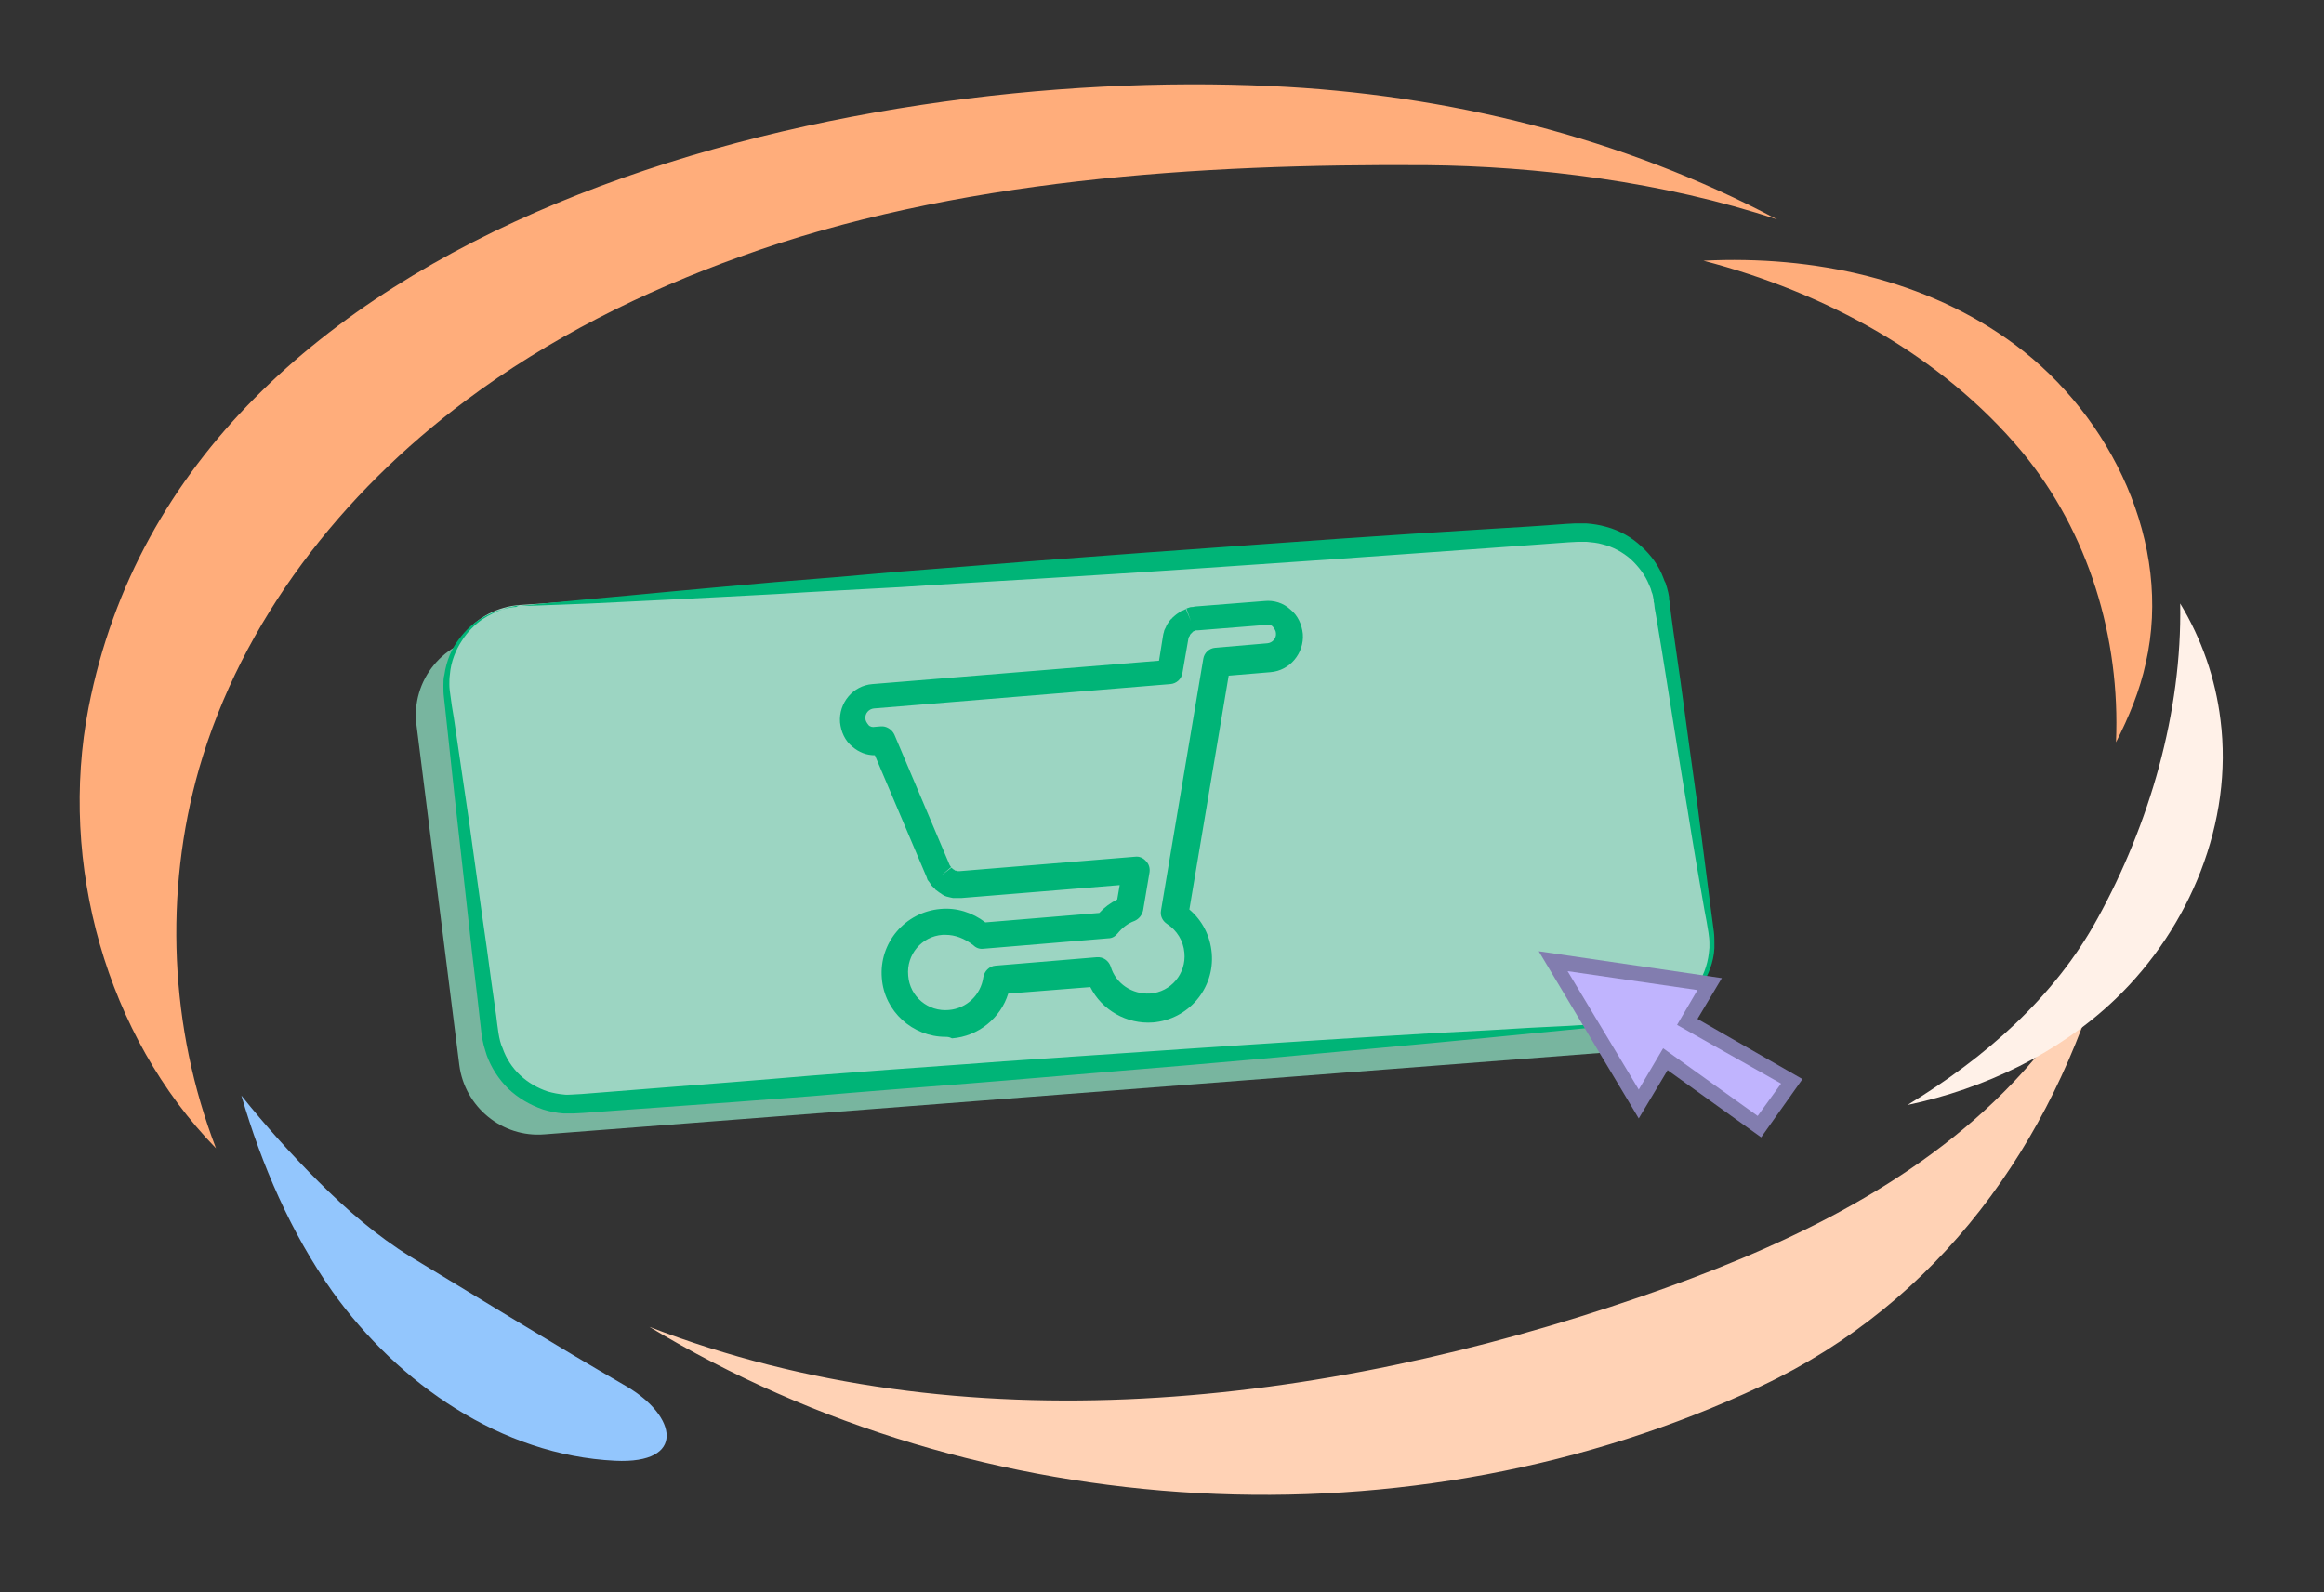 <svg version="1.2" baseProfile="tiny" xmlns="http://www.w3.org/2000/svg" viewBox="0 0 467 320" xml:space="preserve"><rect x="0" y="0" width="467" height="320" fill="#333333" stroke="none"/><switch><g><path fill="#93C6FD" d="M125.8 278.6c-14.7-8.5-28.9-17.3-43.3-26-6.8-4.2-12.9-9.5-18.5-15.1-5.5-5.5-10.7-11.3-15.5-17.3 4.1 14 9.9 27.5 18.3 39.4 13.3 18.6 34 32.9 56.8 34 14.4.7 12.5-9 2.2-15z"/><path fill="#FFAD7B" d="M404.8 69.2c-17.7-13.1-40.4-17.9-62.5-16.8 24.5 6.4 47.8 19 64 38.4 13.4 16.2 19.8 37.4 18.9 58.4 2.6-5.1 4.8-10.4 6-16 5.4-23.8-6.8-49.5-26.4-64z"/><path fill="#FFD2B5" d="M404.7 217.4c-20.1 21.2-47.6 33.8-75.2 43.3-64.1 22.1-136.1 30.3-199 6 66.4 40.1 153.1 45 223.4 11.9 35.9-16.9 58.5-48.9 68.9-85.5-5.3 8.8-11.2 17-18.1 24.3z"/><path fill="#FFF1E8" d="M446.2 144.7c-1-8.3-3.8-16.3-8.1-23.4.4 21.9-6.2 44.4-16.6 63.3-8.7 15.9-22.6 28-38.2 37.5 15.6-3.3 30.4-10.4 41.8-21.3 15-14.4 23.7-35.6 21.1-56.1z"/><path fill="#FFAD7B" d="M255.4 17.3c-85.2-4-218.1 25.1-237.6 124.9-6.1 31.4 3.6 66 25.6 88.6-9.3-24.2-10.5-51.4-3.4-76.3 8.6-29.8 28.7-55.4 53.6-74 16.7-12.5 35.6-21.9 55.1-28.9 43-15.6 92.4-18.7 137.9-18.4 22.1.2 47.6 3.3 70.5 10.9-31-16.5-66.5-25.2-101.7-26.8z"/><path fill="#78B59F" d="m337.7 193.3-10-66.5c-1.2-8.2-8.6-14.1-16.9-13.6L98.4 127.9c-9.1.6-15.9 8.8-14.7 17.9l8.6 68.3c1.1 8.4 8.6 14.6 17.1 13.9l213.9-16.5c9.1-.6 15.8-9 14.4-18.2z"/><path fill="#9CD5C2" d="m343.9 187-10-66.5c-1.2-8.2-8.6-14.1-16.9-13.6l-212.5 14.7c-9.1.6-15.9 8.8-14.7 17.9l8.6 68.3c1.1 8.4 8.6 14.6 17.1 13.9l213.9-16.5c9.2-.6 15.9-9 14.5-18.2z"/><path fill="#00B477" d="M329.3 205.3s.3-.1.9-.1c.6-.1 1.5-.3 2.7-.7 1.1-.4 2.5-1 3.9-2s2.9-2.4 4.1-4.2c1.2-1.8 2.2-4.1 2.5-6.8 0-.3.1-.7.1-1v-1c0-.7-.1-1.4-.2-2.1-.2-1.4-.5-2.9-.8-4.5-1.1-6.2-2.3-13.2-3.5-20.8-1.3-7.6-2.6-15.9-4-24.7-.7-4.4-1.4-8.9-2.2-13.5l-.3-1.7-.1-.9-.1-.4s0-.2 0 0V120.6c-.1-.6-.2-1.2-.4-1.6l-.2-.7c-.1-.2-.2-.5-.3-.7-.8-2-2.1-3.7-3.7-5.2-1.6-1.4-3.6-2.5-5.7-3-1-.3-2.1-.4-3.2-.5h-1.7l-1.9.1c-5 .4-10 .7-15.1 1.1-10.1.7-20.4 1.5-30.7 2.2-10.3.7-20.6 1.4-30.7 2.1-10.1.7-20.1 1.3-29.8 1.9-9.7.6-19 1.1-27.8 1.7-8.9.5-17.2.9-25 1.4-7.7.4-14.8.8-21.1 1.1-6.3.3-11.8.6-16.3.8-4.5.2-8.1.3-10.5.4-2.4.1-3.7.1-3.7.1s1.3-.1 3.7-.4c2.4-.2 5.9-.6 10.4-1s10-.9 16.2-1.5c6.3-.6 13.3-1.2 21-1.9 7.7-.6 16.1-1.3 24.9-2.1 8.8-.7 18.2-1.4 27.8-2.2 9.6-.7 19.6-1.5 29.7-2.2 10.1-.7 20.4-1.5 30.7-2.2 10.3-.7 20.6-1.4 30.7-2 5.1-.3 10.1-.6 15.1-1l1.9-.1h2.1c1.4.1 2.7.3 4.1.7 2.6.7 5.1 2.1 7 3.9 2 1.8 3.6 4 4.5 6.5.1.3.2.6.4.9l.3 1c.2.7.3 1.2.4 1.8v.5l.1.4.1.9.2 1.7c.6 4.6 1.3 9.1 1.9 13.5 1.2 8.8 2.3 17.1 3.4 24.8 1 7.7 1.9 14.7 2.7 21 .2 1.6.4 3.1.6 4.5.1.8.1 1.5.1 2.2v1.1c0 .4-.1.7-.1 1.1-.4 2.8-1.6 5.2-2.9 7-1.4 1.9-2.9 3.2-4.4 4.2-1.5.9-2.9 1.5-4.1 1.8-1.2.3-2.1.5-2.7.5-.6.1-1 .1-1 .1z"/><path fill="#00B477" d="M104.5 121.7s-.3 0-.9.1c-.6.1-1.5.3-2.7.7-1.1.4-2.5 1-4 2-1.4 1-2.9 2.4-4.1 4.3-1.2 1.8-2.2 4.2-2.4 6.8-.1.7-.1 1.3-.1 2s.1 1.4.2 2.1c.2 1.5.4 3 .7 4.6.9 6.3 2 13.4 3.1 21.1 1.1 7.7 2.2 16.1 3.5 25 .6 4.4 1.2 9 1.9 13.7.3 2.3.5 4.9 1.3 6.6.7 2 1.9 3.9 3.5 5.4 1.6 1.5 3.5 2.6 5.6 3.3 1.1.3 2.1.5 3.2.6.6.1 1.1 0 1.7 0 .5 0 1.2-.1 1.8-.1 5-.4 10.1-.8 15.2-1.2 10.2-.8 20.6-1.6 31-2.5 10.4-.8 20.8-1.6 31-2.3 10.2-.8 20.3-1.4 30.1-2.1 9.8-.7 19.2-1.3 28.1-1.9 8.9-.6 17.4-1.1 25.2-1.6 7.8-.5 15-.9 21.3-1.2 6.3-.4 11.9-.7 16.4-.9 4.6-.3 8.1-.4 10.6-.5 2.4-.1 3.7-.2 3.7-.2s-1.3.1-3.7.4c-2.4.2-6 .7-10.5 1.1-4.5.4-10.1 1-16.4 1.6-6.3.6-13.5 1.3-21.2 2-7.8.7-16.2 1.5-25.1 2.3-8.9.8-18.3 1.6-28.1 2.4-9.7.8-19.8 1.7-30 2.5s-20.6 1.6-31 2.5c-10.4.8-20.8 1.6-31 2.3-5.1.4-10.2.7-15.2 1.1-.6 0-1.2.1-1.9.1h-2.1c-1.4-.1-2.8-.4-4.1-.8-2.6-.9-5-2.3-7-4.2-1.9-1.9-3.4-4.2-4.3-6.7-.2-.6-.4-1.3-.6-2-.1-.3-.1-.6-.2-.9l-.2-1c-.1-1.2-.3-2.4-.4-3.5-.5-4.7-1.1-9.2-1.6-13.7-1-8.9-1.9-17.3-2.8-25.1-.9-7.8-1.6-14.9-2.3-21.2-.2-1.6-.3-3.1-.5-4.6-.1-.8-.1-1.5-.1-2.3 0-.7 0-1.5.2-2.2.4-2.8 1.5-5.3 2.9-7.1 1.4-1.9 3-3.3 4.5-4.2 1.5-.9 3-1.5 4.2-1.8 1.2-.3 2.1-.5 2.8-.5.5-.3.8-.3.8-.3z"/><path fill="#00B477" d="M190 208.4c-6.6 0-12.3-5.1-12.8-11.8-.6-7.1 4.7-13.3 11.8-13.9 3.2-.3 6.4.7 9 2.7l22.9-1.9c1-1.1 2.2-2 3.6-2.7l.5-2.9-31.8 2.6H191.5c-.4-.1-.6-.1-.9-.2-.1 0-.3-.1-.4-.1-.3-.1-.6-.2-.8-.4-.1 0-.2-.1-.3-.2-.4-.2-.7-.5-1-.7-.1 0-.1-.1-.2-.2l-.7-.7c-.1-.1-.2-.2-.2-.3-.2-.3-.3-.5-.5-.7-.1-.1-.2-.3-.2-.4 0-.1-.1-.2-.1-.3l-10.4-24.5c-1.7 0-3.2-.6-4.5-1.7-1.5-1.2-2.3-3-2.5-4.9-.3-3.9 2.6-7.4 6.5-7.7l57.6-4.7.8-5c0-.2.1-.4.1-.5.1-.2.1-.5.2-.7l.3-.6c.1-.3.2-.5.3-.6.1-.2.3-.4.4-.6l.1-.1c.1-.1.2-.3.4-.4.1-.2.3-.3.5-.5s.4-.3.5-.4c.2-.1.4-.3.6-.4.2-.2.4-.3.6-.3l.6-.3 1 2.4-.9-2.5c.2-.1.4-.1.6-.2.2-.1.5-.1.7-.1.1 0 .3-.1.5-.1l13.9-1.1c1.9-.2 3.8.4 5.2 1.7 1.5 1.2 2.3 3 2.5 4.9.3 3.9-2.6 7.4-6.5 7.7l-8.4.7-7.9 47c2.6 2.2 4.2 5.3 4.5 8.8.6 7.1-4.7 13.3-11.8 13.9-5.3.4-10.3-2.5-12.6-7.1l-16.5 1.3c-1.5 4.9-6 8.6-11.3 9-.6-.3-.9-.3-1.3-.3zm0-20.5h-.6c-4.2.3-7.3 4-6.9 8.2.3 4.2 4 7.3 8.2 6.9 3.5-.3 6.4-3 6.9-6.6.2-1.2 1.2-2.2 2.4-2.3l20.4-1.7c1.3-.1 2.4.7 2.8 1.9 1 3.4 4.3 5.6 7.9 5.4 4.2-.3 7.3-4 6.9-8.2-.2-2.4-1.5-4.5-3.5-5.8-.9-.6-1.4-1.6-1.2-2.7l8.5-50.6c.2-1.2 1.2-2.1 2.4-2.2l10.5-.9c1-.1 1.8-1 1.7-2 0-.5-.3-.9-.6-1.3s-.9-.5-1.3-.4l-13.8 1.1h-.4s-.1.1-.2.1l-.3.1-.1.1-.1.1-.1.1-.1.1-.1.1-.1.1c0 .1-.1.1-.1.2v.1l-.1.1-.1.1v.1c0 .1-.1.2-.1.3l-1.2 6.9c-.2 1.2-1.2 2.1-2.4 2.2l-59.6 4.9c-1 .1-1.8 1-1.7 2 0 .5.3.9.6 1.3s.9.5 1.3.4l1.2-.1c1.1-.1 2.2.6 2.7 1.6l11.1 26.2c0 .1.1.1.1.2l.1.1c0 .1.1.1.1.2l-2 1.7 2.1-1.6.2.2s.1 0 .1.1c.1 0 .1.1.2.1s.1.1.1.1c.1 0 .1.1.2.1h.1c.1 0 .2 0 .2.1h.5l35.3-2.9c.8-.1 1.6.2 2.2.9.6.6.8 1.4.7 2.2l-1.3 7.7c-.2.9-.8 1.7-1.7 2.1-1.4.5-2.5 1.4-3.4 2.5-.5.6-1.1 1-1.9 1l-25.1 2.1c-.8.1-1.5-.2-2-.7-1.8-1.4-3.7-2.1-5.6-2.1z"/><path fill="#C0B4FE" d="m353.6 226.5-19-13.6-5.3 9-17.2-28.7 31.5 4.6-4.5 7.6 21 12z"/><path fill="#827DAF" d="m353.9 228.6-18.8-13.5-5.8 9.7-20.1-33.6 36.8 5.4-4.9 8.2 21.1 12.1-8.3 11.7zm-19.7-17.9 19 13.6 4.7-6.5L337 206l4.1-7-26.1-3.8 14.3 23.8 4.9-8.3z"/></g></switch></svg>
